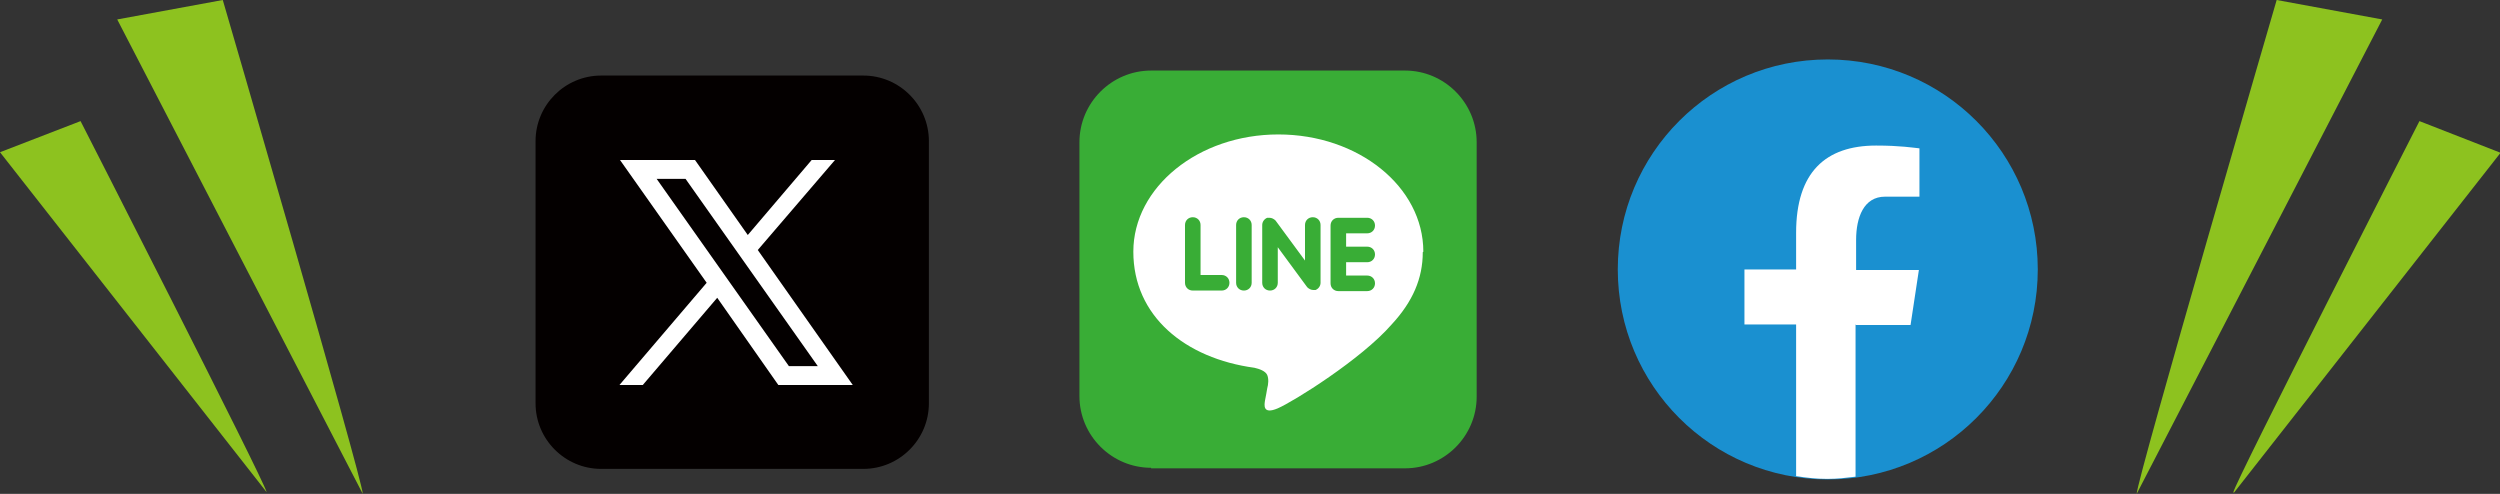 <?xml version="1.0" encoding="UTF-8"?>
<svg id="_レイヤー_2" xmlns="http://www.w3.org/2000/svg" version="1.1" viewBox="0 0 450 88.9">
  <rect x="0" y="0" width="450" height="88.9" fill="#333333" stroke="none"/>
  <!-- Generator: Adobe Illustrator 29.8.1, SVG Export Plug-In . SVG Version: 2.1.1 Build 2)  -->
  <defs>
    <style>
      .st0 {
        fill: #1a90d0;
      }

      .st1 {
        fill: #040000;
      }

      .st2 {
        fill: #fff;
      }

      .st3 {
        fill: #39ad36;
      }

      .st4 {
        fill: #8dc21f;
      }
    </style>
  </defs>
  <g id="content">
    <rect class="st2" x="103.2" y="22.6" width="51.2" height="51.2"/>
    <path class="st0" d="M329,10.7c-20.9,0-37.8,16.9-37.8,37.8s16.9,37.8,37.8,37.8,37.8-16.9,37.8-37.8-16.9-37.8-37.8-37.8Z"/>
    <path class="st2" d="M334.1,58.5h9.8l1.5-9.9h-11.3v-5.4c0-4.1,1.4-7.8,5.2-7.8h6.2v-8.7c-1.1-.1-3.4-.5-7.8-.5-9.1,0-14.4,4.8-14.4,15.7v6.6h-9.3v9.9h9.3v27.3c1.9.3,3.7.5,5.6.5s3.4-.2,5.1-.4v-27.4h0Z"/>
    <path class="st3" d="M207.2,84.3h45.7c7.1,0,12.9-5.8,12.9-12.9V25.6c0-7.1-5.8-12.9-12.9-12.9h-45.7c-7.1,0-12.9,5.8-12.9,12.9v45.7c0,7.1,5.8,12.9,12.9,12.9Z"/>
    <path class="st2" d="M256.2,45.3c0-11.7-11.7-21.1-26.1-21.1s-26.1,9.5-26.1,21.1,9.3,19.2,21.8,20.9c.9.2,2,.6,2.3,1.3.3.7.2,1.7,0,2.4,0,0-.3,1.8-.4,2.2-.1.7-.5,2.6,2.3,1.4s15-8.8,20.5-15.1h0c3.8-4.1,5.6-8.3,5.6-13h0ZM219.9,52.3h-5.2c-.8,0-1.4-.6-1.4-1.4v-10.4c0-.8.6-1.4,1.4-1.4s1.4.6,1.4,1.4v9h3.8c.8,0,1.4.6,1.4,1.4s-.6,1.4-1.4,1.4h0ZM225.3,50.9c0,.8-.6,1.4-1.4,1.4s-1.4-.6-1.4-1.4v-10.4c0-.8.6-1.4,1.4-1.4s1.4.6,1.4,1.4v10.4ZM237.7,50.9c0,.6-.4,1.1-.9,1.3-.1,0-.3,0-.4,0-.4,0-.8-.2-1.1-.5l-5.3-7.2v6.4c0,.8-.6,1.4-1.4,1.4s-1.4-.6-1.4-1.4v-10.4c0-.6.4-1.1.9-1.3.1,0,.3,0,.4,0,.4,0,.8.2,1.1.5l5.3,7.2v-6.4c0-.8.6-1.4,1.4-1.4s1.4.6,1.4,1.4v10.4h0ZM246.1,44.4c.8,0,1.4.6,1.4,1.4s-.6,1.4-1.4,1.4h-3.8v2.4h3.8c.8,0,1.4.6,1.4,1.4s-.6,1.4-1.4,1.4h-5.2c-.8,0-1.4-.6-1.4-1.4v-5.2h0v-5.2h0c0-.8.6-1.4,1.4-1.4h5.2c.8,0,1.4.6,1.4,1.4s-.6,1.4-1.4,1.4h-3.8v2.4h3.8Z"/>
    <path class="st1" d="M108.2,13.6c-6.5,0-11.8,5.3-11.8,11.8v47.2c0,6.5,5.3,11.8,11.8,11.8h47.2c6.5,0,11.8-5.3,11.8-11.8V25.4c0-6.5-5.3-11.8-11.8-11.8,0,0-47.2,0-47.2,0ZM111.7,28.8h13.4l9.5,13.5,11.5-13.5h4.2l-13.9,16.2,17.1,24.3h-13.4l-11-15.7-13.4,15.7h-4.2l15.7-18.4-15.6-22.1h0ZM118.2,32.2l23.8,33.7h5.2l-23.8-33.7s-5.2,0-5.2,0Z"/>
    <path class="st4" d="M65.3,88.9c0-2.5-25.2-88.9-25.2-88.9l-19,3.5,44.2,85.4h0Z"/>
    <path class="st4" d="M48,88.6c-.4-2-33.5-66.8-33.5-66.8L0,27.4l48,61.2Z"/>
    <path class="st4" d="M384.6,88.9c0-2.5,25.2-88.9,25.2-88.9l19,3.5-44.2,85.4h0Z"/>
    <path class="st4" d="M402,88.6c.4-2,33.5-66.8,33.5-66.8l14.6,5.7-48,61.2h0Z"/>
  </g>
</svg>